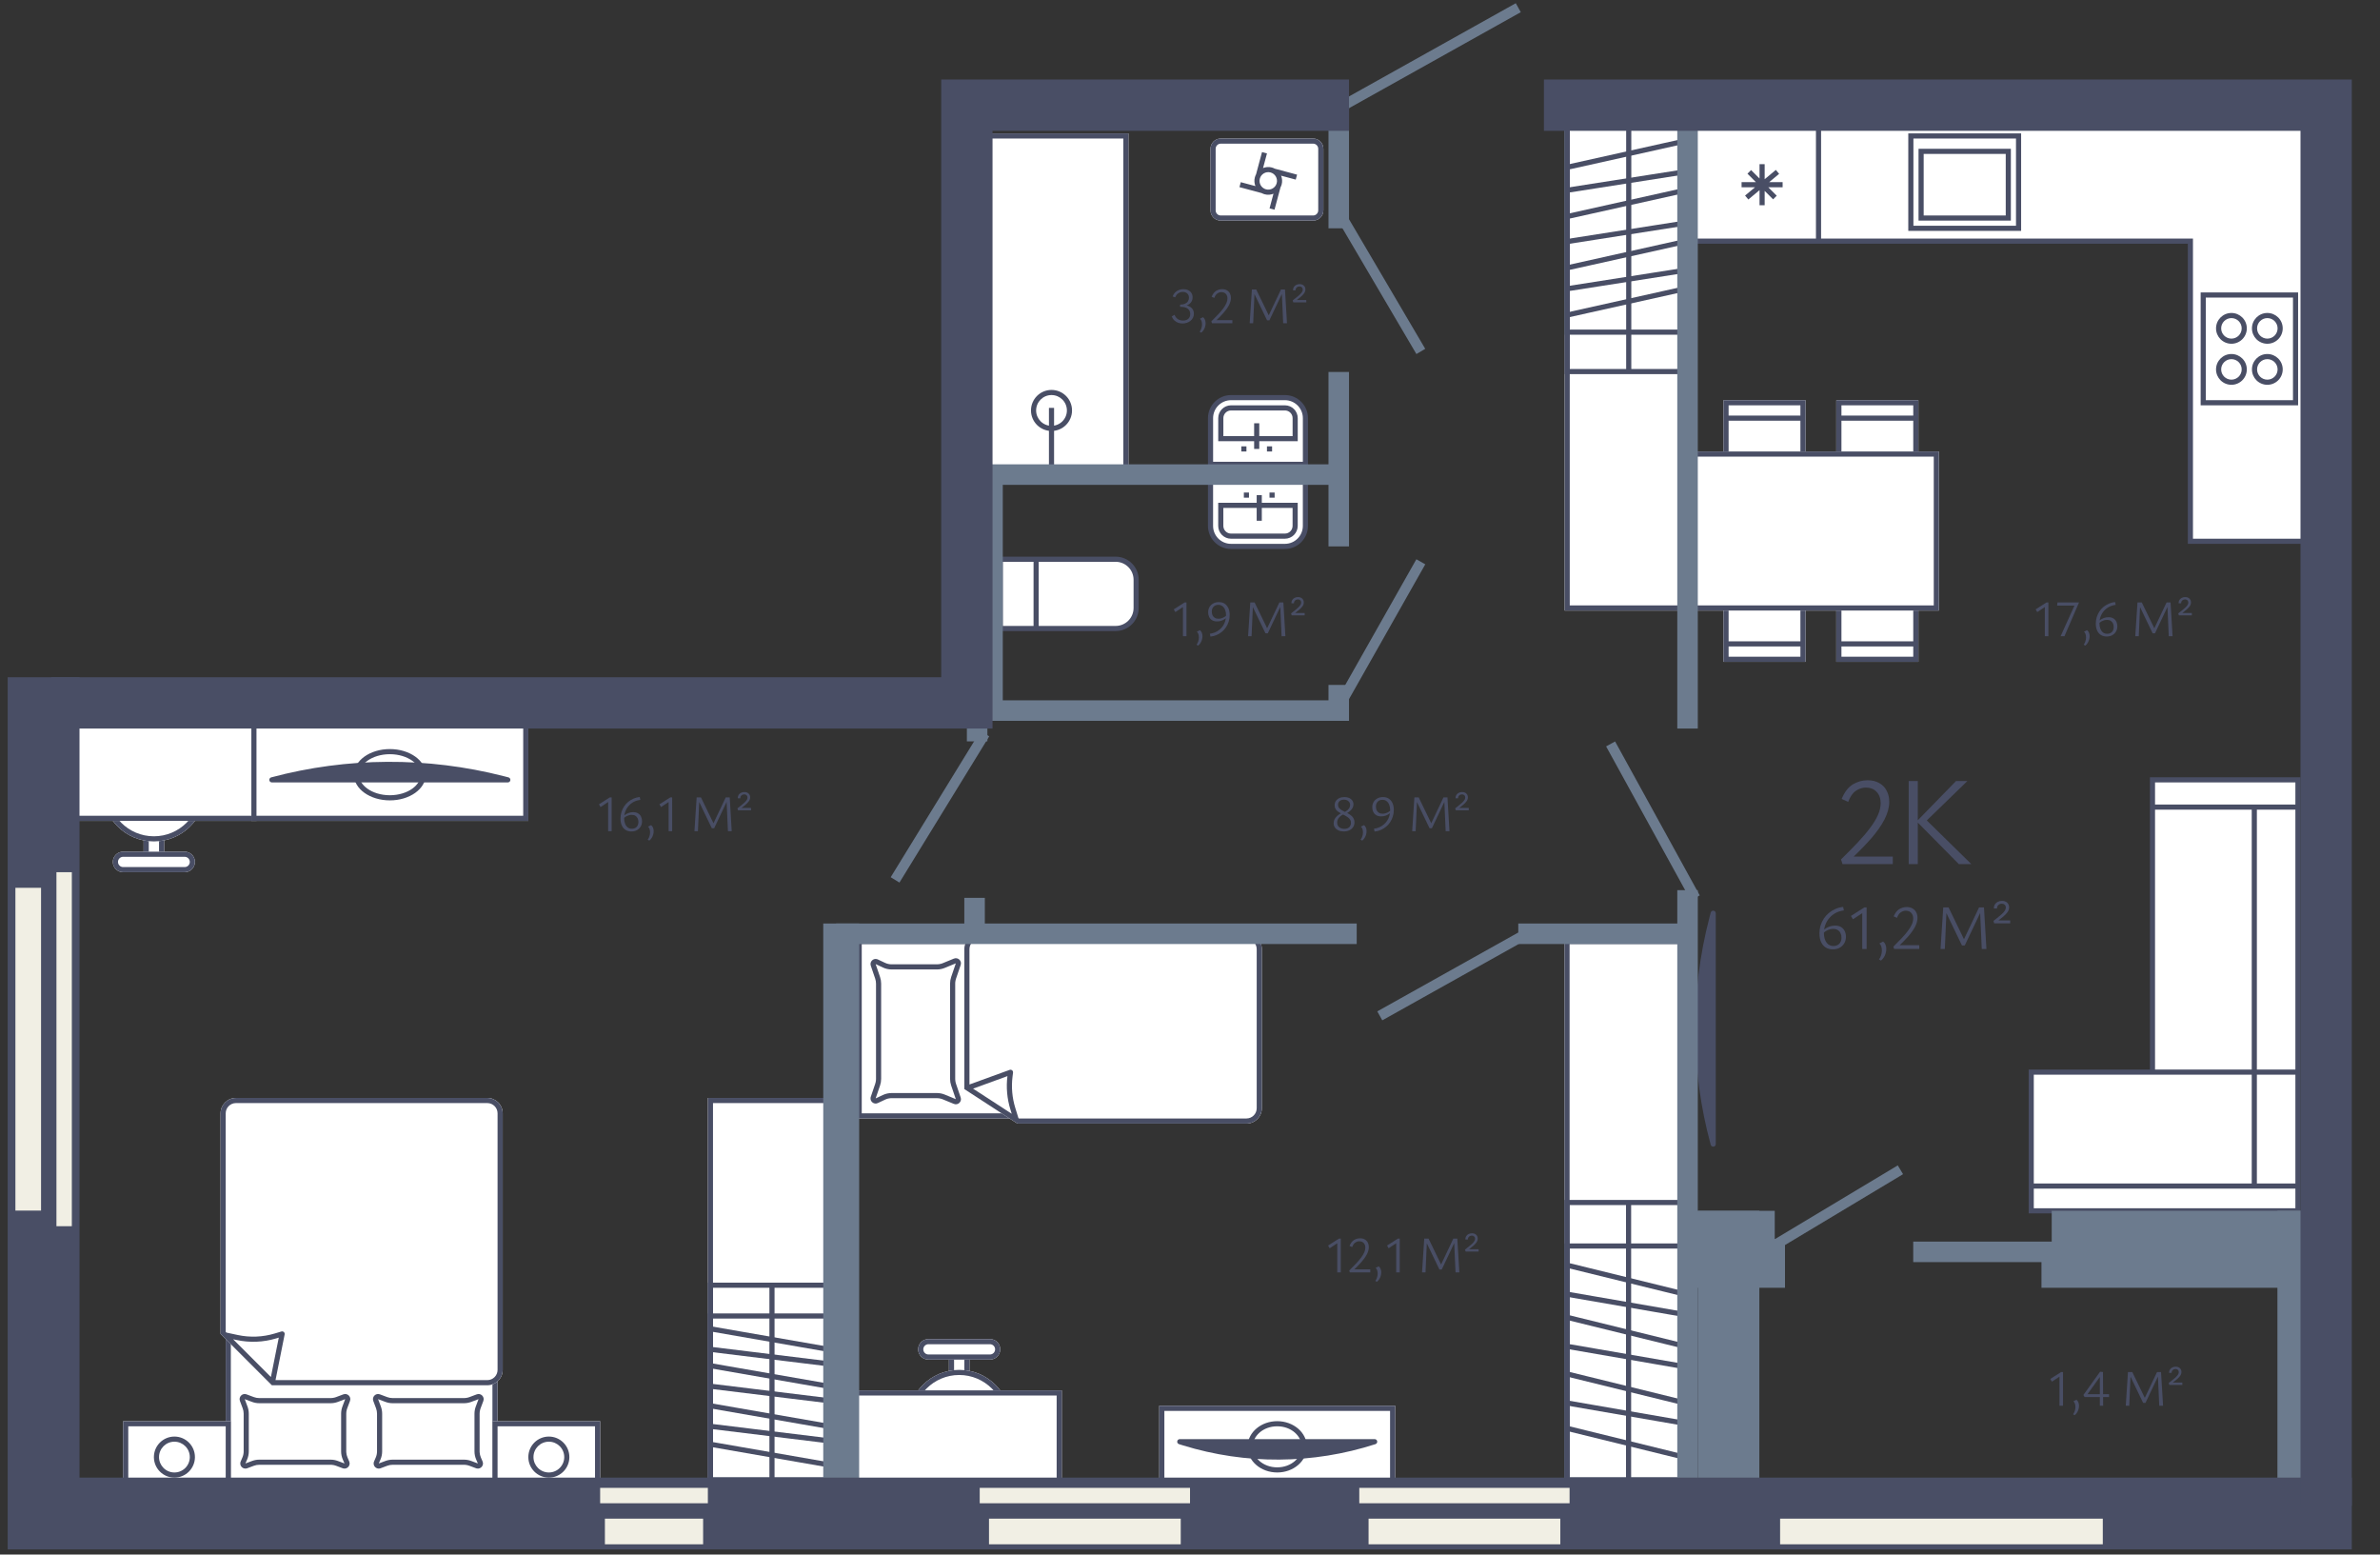 <svg width="464" height="303" viewBox="0 0 464 303" fill="none" xmlns="http://www.w3.org/2000/svg">
<rect x="0" y="0" width="464" height="303" fill="#333333" stroke="none"/>
<g id="1_2_1">
<g id="furniture">
<g id="wardrobe">
<path id="Rectangle 79" d="M329.004 183L305.004 183L305.004 289L329.004 289L329.004 183Z" fill="white"/>
<path id="Rectangle 79 (Stroke)" d="M305.004 183L305.004 289L329.004 289L329.004 183L305.004 183ZM328.004 288L306.004 288L306.004 184L328.004 184L328.004 288Z" fill="#494E65"/>
<path id="Rectangle 80 (Stroke)" d="M305.004 233.881L305.004 289.001L329.004 289.001L329.004 233.881L305.004 233.881ZM317.004 288.001L306.004 288.001L306.004 234.881L317.004 234.881L317.004 288.001ZM328.004 288.001L318.004 288.001L318.004 234.881L328.004 234.881L328.004 288.001Z" fill="#494E65"/>
<path id="Rectangle 81 (Stroke)" d="M305.004 242.359L305.004 288.999L329.004 288.999L329.004 242.359L305.004 242.359ZM328.004 287.999L306.004 287.999L306.004 243.359L328.004 243.359L328.004 287.999Z" fill="#494E65"/>
<path id="Vector 18 (Stroke)" d="M305.387 278.884L328.387 284.537L328.625 283.566L305.625 277.913L305.387 278.884ZM305.421 273.944L328.421 277.921L328.591 276.936L305.591 272.959L305.421 273.944ZM305.387 268.284L328.387 273.938L328.625 272.967L305.625 267.313L305.387 268.284ZM305.421 262.901L328.421 266.878L328.591 265.893L305.591 261.916L305.421 262.901ZM305.387 257.241L328.387 262.895L328.625 261.924L305.625 256.271L305.387 257.241ZM305.421 252.745L328.421 256.721L328.591 255.735L305.591 251.759L305.421 252.745ZM305.387 247.084L328.387 252.737L328.625 251.767L305.625 246.113L305.387 247.084Z" fill="#494E65"/>
</g>
<g id="wardrobe_2">
<path id="Rectangle 79_2" d="M162.004 214L138.004 214L138.004 289L162.004 289L162.004 214Z" fill="white"/>
<path id="Rectangle 79 (Stroke)_2" d="M138.004 214L138.004 289L162.004 289L162.004 214L138.004 214ZM161.004 288L139.004 288L139.004 215L161.004 215L161.004 288Z" fill="#494E65"/>
<path id="Rectangle 80 (Stroke)_2" d="M138.004 250L138.004 289L162.004 289L162.004 250L138.004 250ZM150.004 288L139.004 288L139.004 251L150.004 251L150.004 288ZM161.004 288L151.004 288L151.004 251L161.004 251L161.004 288Z" fill="#494E65"/>
<path id="Rectangle 81 (Stroke)_2" d="M138.004 256L138.004 289L162.004 289L162.004 256L138.004 256ZM161.004 288L139.004 288L139.004 257L161.004 257L161.004 288Z" fill="#494E65"/>
<path id="Vector 18 (Stroke)_2" d="M138.418 281.992L161.418 285.992L161.59 285.008L138.59 281.008L138.418 281.992ZM138.443 278.496L161.443 281.31L161.564 280.317L138.564 277.504L138.443 278.496ZM138.418 274.492L161.418 278.492L161.59 277.508L138.59 273.508L138.418 274.492ZM138.443 270.683L161.443 273.496L161.564 272.504L138.564 269.69L138.443 270.683ZM138.418 266.68L161.418 270.68L161.59 269.694L138.59 265.694L138.418 266.68ZM138.443 263.496L161.443 266.31L161.564 265.317L138.564 262.504L138.443 263.496ZM138.418 259.492L161.418 263.492L161.59 262.508L138.59 258.508L138.418 259.492Z" fill="#494E65"/>
</g>
<g id="table">
<path id="Rectangle 93" d="M358.004 78H374.004V81.5V94H358.004V81.5V78Z" fill="white"/>
<path id="Rectangle 93 (Stroke)" d="M374.004 78V94H358.004V78H374.004ZM359.004 93H373.004V82H359.004V93ZM359.004 81H373.004V79H359.004V81Z" fill="#494E65"/>
<path id="Rectangle 99" d="M352.004 129L336.004 129L336.004 125.5L336.004 113L352.004 113L352.004 125.5L352.004 129Z" fill="white"/>
<path id="Rectangle 99 (Stroke)" d="M336.004 129L336.004 113L352.004 113L352.004 129L336.004 129ZM351.004 114L337.004 114L337.004 125L351.004 125L351.004 114ZM351.004 126L337.004 126L337.004 128L351.004 128L351.004 126Z" fill="#494E65"/>
<path id="Rectangle 98" d="M336.004 78H352.004V81.5V94H336.004V81.5V78Z" fill="white"/>
<path id="Rectangle 98 (Stroke)" d="M352.004 78V94H336.004V78H352.004ZM337.004 93H351.004V82H337.004V93ZM337.004 81H351.004V79H337.004V81Z" fill="#494E65"/>
<path id="Rectangle 100" d="M374.004 129L358.004 129L358.004 125.5L358.004 113L374.004 113L374.004 125.5L374.004 129Z" fill="white"/>
<path id="Rectangle 100 (Stroke)" d="M358.004 129L358.004 113L374.004 113L374.004 129L358.004 129ZM373.004 114L359.004 114L359.004 125L373.004 125L373.004 114ZM373.004 126L359.004 126L359.004 128L373.004 128L373.004 126Z" fill="#494E65"/>
<path id="Rectangle 97" d="M329.004 88H378.004V119H329.004V88Z" fill="white"/>
<path id="Rectangle 97 (Stroke)" d="M378.004 88V119H329.004V88H378.004ZM330.004 118H377.004V89H330.004V118Z" fill="#494E65"/>
</g>
<g id="sofa">
<path d="M396.004 236L448.004 236L448.004 231.172L448.004 208.966L419.64 208.966L396.004 208.966L396.004 231.172L396.004 236Z" fill="white"/>
<path d="M448.004 208.966L419.64 208.966L419.64 157.31L419.64 152L448.004 152L448.004 157.31L448.004 208.966Z" fill="white"/>
</g>
<path id="sofa (Stroke)" d="M448.504 236.5L448.504 151.5L419.141 151.5L419.141 208.466L395.504 208.466L395.504 236.5L448.504 236.5ZM420.141 152.5L447.504 152.5L447.504 156.811L420.141 156.811L420.141 152.5ZM439.995 157.811L447.504 157.811L447.504 208.466L439.995 208.466L439.995 157.811ZM420.141 157.811L438.995 157.811L438.995 208.466L420.141 208.466L420.141 157.811ZM396.504 209.466L438.995 209.466L438.995 230.673L396.504 230.673L396.504 209.466ZM439.995 209.466L447.504 209.466L447.504 230.673L439.995 230.673L439.995 209.466ZM396.504 231.673L447.504 231.673L447.504 235.5L396.504 235.5L396.504 231.673Z" fill="#494E65"/>
<g id="chair-with-table">
<g id="chair">
<path id="Rectangle 104" d="M32.004 168L28.004 168L28.004 160L32.004 160L32.004 168Z" fill="white"/>
<path id="Rectangle 104 (Stroke)" d="M28.004 168L28.004 160L32.004 160L32.004 168L28.004 168ZM31.004 161L29.004 161L29.004 167L31.004 167L31.004 161Z" fill="#494E65"/>
<path id="Rectangle 102" d="M40.004 154C40.004 159.523 35.527 164 30.004 164V164C24.481 164 20.004 159.523 20.004 154V154C20.004 148.477 24.481 144 30.004 144V144C35.527 144 40.004 148.477 40.004 154V154Z" fill="white"/>
<path id="Rectangle 102 (Stroke)" d="M21.004 154C21.004 158.971 25.033 163 30.004 163C34.974 163 39.004 158.971 39.004 154C39.004 149.029 34.974 145 30.004 145L30.004 144C35.527 144 40.004 148.477 40.004 154C40.004 159.523 35.527 164 30.004 164C24.481 164 20.004 159.523 20.004 154C20.004 148.477 24.481 144 30.004 144L30.004 145C25.033 145 21.004 149.029 21.004 154Z" fill="#494E65"/>
<path id="Rectangle 103" d="M38.004 168C38.004 169.105 37.108 170 36.004 170L24.004 170C22.899 170 22.004 169.105 22.004 168V168C22.004 166.895 22.899 166 24.004 166L36.004 166C37.108 166 38.004 166.895 38.004 168V168Z" fill="white"/>
<path id="Rectangle 103 (Stroke)" d="M24.004 167L24.004 166L36.004 166L36.004 167L24.004 167ZM23.004 168C23.004 168.552 23.452 169 24.004 169L36.004 169C36.556 169 37.004 168.552 37.004 168C37.004 167.448 36.556 167 36.004 167L36.004 166C37.108 166 38.004 166.895 38.004 168C38.004 169.105 37.108 170 36.004 170L24.004 170C22.899 170 22.004 169.105 22.004 168C22.004 166.895 22.899 166 24.004 166L24.004 167C23.452 167 23.004 167.448 23.004 168Z" fill="#494E65"/>
</g>
<path id="Rectangle 101" d="M50.004 160L13.004 160L13.004 140L50.004 140L50.004 160Z" fill="white"/>
<path id="Rectangle 101 (Stroke)" d="M13.004 160L13.004 140L50.004 140L50.004 160L13.004 160ZM49.004 141L14.004 141L14.004 159L49.004 159L49.004 141Z" fill="#494E65"/>
</g>
<g id="chair-with-table_2">
<g id="chair_2">
<path id="Rectangle 104_2" d="M185.004 263H189.004V271H185.004V263Z" fill="white"/>
<path id="Rectangle 104 (Stroke)_2" d="M189.004 263V271H185.004V263H189.004ZM186.004 270H188.004V264H186.004V270Z" fill="#494E65"/>
<path id="Rectangle 102_2" d="M177.004 277C177.004 271.477 181.481 267 187.004 267V267C192.527 267 197.004 271.477 197.004 277V277C197.004 282.523 192.527 287 187.004 287V287C181.481 287 177.004 282.523 177.004 277V277Z" fill="white"/>
<path id="Rectangle 102 (Stroke)_2" d="M196.004 277C196.004 272.029 191.974 268 187.004 268C182.033 268 178.004 272.029 178.004 277C178.004 281.971 182.033 286 187.004 286V287C181.481 287 177.004 282.523 177.004 277C177.004 271.477 181.481 267 187.004 267C192.527 267 197.004 271.477 197.004 277C197.004 282.523 192.527 287 187.004 287V286C191.974 286 196.004 281.971 196.004 277Z" fill="#494E65"/>
<path id="Rectangle 103_2" d="M179.004 263C179.004 261.895 179.899 261 181.004 261H193.004C194.108 261 195.004 261.895 195.004 263V263C195.004 264.105 194.108 265 193.004 265H181.004C179.899 265 179.004 264.105 179.004 263V263Z" fill="white"/>
<path id="Rectangle 103 (Stroke)_2" d="M193.004 264V265H181.004V264H193.004ZM194.004 263C194.004 262.448 193.556 262 193.004 262H181.004C180.452 262 180.004 262.448 180.004 263C180.004 263.552 180.452 264 181.004 264V265C179.899 265 179.004 264.105 179.004 263C179.004 261.895 179.899 261 181.004 261H193.004C194.108 261 195.004 261.895 195.004 263C195.004 264.105 194.108 265 193.004 265V264C193.556 264 194.004 263.552 194.004 263Z" fill="#494E65"/>
</g>
<path id="Rectangle 101_2" d="M165.004 271H207.004V291H165.004V271Z" fill="white"/>
<path id="Rectangle 101 (Stroke)_2" d="M207.004 271V291H165.004V271H207.004ZM166.004 290H206.004V272H166.004V290Z" fill="#494E65"/>
</g>
<g id="TV">
<path id="Rectangle 105" d="M49.004 140H103.004V160H49.004V140Z" fill="white"/>
<path id="Rectangle 105 (Stroke)" d="M103.004 140V160H49.004V140H103.004ZM50.004 159H102.004V141H50.004V159Z" fill="#494E65"/>
<path id="Ellipse 7" d="M83.004 151C83.004 153.761 79.87 156 76.004 156C72.138 156 69.004 153.761 69.004 151C69.004 148.239 72.138 146 76.004 146C79.87 146 83.004 148.239 83.004 151Z" fill="white"/>
<path id="Ellipse 7 (Stroke)" d="M82.004 151C82.004 150.026 81.453 149.05 80.372 148.278C79.293 147.508 77.752 147 76.004 147C74.255 147 72.714 147.508 71.636 148.278C70.555 149.05 70.004 150.026 70.004 151C70.004 151.974 70.555 152.95 71.636 153.722C72.714 154.492 74.255 155 76.004 155V156C72.138 156 69.004 153.761 69.004 151C69.004 148.239 72.138 146 76.004 146C79.87 146 83.004 148.239 83.004 151C83.004 153.761 79.87 156 76.004 156V155C77.752 155 79.293 154.492 80.372 153.722C81.453 152.95 82.004 151.974 82.004 151Z" fill="#494E65"/>
<path id="Vector 24" d="M99.004 151.999L98.066 151.76V151.76C91.299 150.032 92.019 151.999 99.004 151.999V151.999Z" fill="white"/>
<path id="Vector 24 (Stroke)" d="M52.875 151.518C67.711 147.561 83.314 147.479 98.191 151.277L99.128 151.517C99.372 151.579 99.532 151.813 99.5 152.063C99.469 152.313 99.256 152.501 99.004 152.501H53.004C52.753 152.501 52.541 152.314 52.508 152.065C52.476 151.817 52.633 151.582 52.875 151.518Z" fill="#494E65"/>
</g>
<g id="TV_2">
<path id="Rectangle 105_2" d="M272.004 290L226.004 290L226.004 274L272.004 274L272.004 290Z" fill="white"/>
<path id="Rectangle 105 (Stroke)_2" d="M226.004 290L226.004 274L272.004 274L272.004 290L226.004 290ZM271.004 275L227.004 275L227.004 289L271.004 289L271.004 275Z" fill="#494E65"/>
<g id="Group 75">
<path id="Ellipse 7_2" d="M243.22 282C243.22 279.239 245.809 277 249.003 277C252.196 277 254.785 279.239 254.785 282C254.785 284.761 252.196 287 249.003 287C245.809 287 243.22 284.761 243.22 282Z" fill="white"/>
<path id="Ellipse 7 (Stroke)_2" d="M244.22 282C244.22 284.078 246.22 286 249.003 286C251.786 286 253.785 284.077 253.785 282C253.785 279.923 251.786 278 249.003 278L249.003 277C252.196 277 254.785 279.239 254.785 282C254.785 284.761 252.196 287 249.003 287C245.809 287 243.22 284.761 243.22 282L243.228 281.743C243.382 279.101 245.909 277 249.003 277L249.003 278C246.22 278 244.22 279.922 244.22 282Z" fill="#494E65"/>
<path id="Vector 24_2" d="M230.004 281.001L230.757 281.234V281.234C237.242 283.238 236.792 281.001 230.004 281.001V281.001Z" fill="white"/>
<path id="Vector 24 (Stroke)_2" d="M268.157 281.476C255.963 285.413 242.851 285.495 230.608 281.712L229.856 281.478C229.62 281.405 229.473 281.171 229.51 280.927C229.547 280.682 229.756 280.501 230.004 280.501L268.004 280.501C268.25 280.501 268.46 280.68 268.498 280.924C268.536 281.167 268.391 281.401 268.157 281.476Z" fill="#494E65"/>
</g>
</g>
<path id="TV_3" d="M334.003 178L333.764 178.915V178.915C332.005 185.653 334.003 184.964 334.003 178V178Z" fill="white"/>
<path id="TV (Stroke)" d="M333.52 223.132C329.566 208.626 329.483 193.337 333.28 178.788L333.519 177.874C333.583 177.631 333.817 177.472 334.066 177.504C334.316 177.536 334.503 177.749 334.503 178L334.503 223C334.503 223.251 334.317 223.462 334.069 223.496C333.821 223.529 333.586 223.374 333.52 223.132Z" fill="#494E65"/>
<g id="bed_group">
<g id="bed">
<path id="Rectangle 106" d="M44.004 215H97.004V291H44.004V215Z" fill="white"/>
<path id="Rectangle 106 (Stroke)" d="M97.004 215V291H44.004V215H97.004ZM45.004 290H96.004V216H45.004V290Z" fill="#494E65"/>
<path id="pillow" d="M46.777 273.06C46.475 272.257 47.26 271.472 48.064 271.773L49.495 272.309C49.832 272.436 50.189 272.5 50.548 272.5H64.46C64.82 272.5 65.177 272.436 65.514 272.309L66.944 271.773C67.748 271.471 68.533 272.257 68.232 273.06L67.695 274.491C67.569 274.828 67.504 275.185 67.504 275.544V282.885C67.504 283.291 67.587 283.693 67.747 284.067L68.082 284.848C68.429 285.657 67.636 286.487 66.811 286.178L65.514 285.691C65.177 285.565 64.82 285.5 64.46 285.5H50.548C50.189 285.5 49.832 285.565 49.495 285.691L48.197 286.178C47.373 286.487 46.58 285.657 46.927 284.848L47.262 284.066C47.422 283.693 47.504 283.291 47.504 282.885V275.544C47.504 275.185 47.44 274.828 47.313 274.491L46.777 273.06Z" fill="white"/>
<path id="pillow (Stroke)" d="M66.504 282.885V275.544C66.504 275.065 66.591 274.589 66.759 274.14L67.295 272.709L65.865 273.246C65.416 273.414 64.94 273.5 64.46 273.5H50.548C50.069 273.5 49.593 273.414 49.144 273.246L47.713 272.709L48.249 274.14C48.418 274.589 48.504 275.065 48.504 275.544V282.884C48.504 283.426 48.394 283.962 48.181 284.46L47.846 285.242L49.144 284.755C49.593 284.587 50.069 284.5 50.548 284.5V285.5C50.188 285.5 49.831 285.565 49.495 285.692L48.197 286.178L48.043 286.223C47.329 286.373 46.692 285.706 46.874 284.999L46.927 284.848L47.262 284.067C47.422 283.693 47.504 283.29 47.504 282.884V275.544C47.504 275.185 47.439 274.827 47.313 274.491L46.777 273.06C46.476 272.256 47.26 271.472 48.064 271.773L49.495 272.309C49.831 272.435 50.188 272.5 50.548 272.5H64.46C64.73 272.5 64.998 272.464 65.257 272.393L65.514 272.309L66.945 271.773C67.748 271.472 68.533 272.256 68.232 273.06L67.696 274.491L67.612 274.747C67.54 275.007 67.504 275.275 67.504 275.544V282.885L67.508 283.037C67.526 283.391 67.606 283.74 67.746 284.067L68.081 284.848C68.406 285.607 67.73 286.384 66.965 286.223L66.812 286.178L65.514 285.692C65.261 285.597 64.997 285.536 64.729 285.512L64.46 285.5V284.5C64.94 284.5 65.416 284.587 65.865 284.755L67.162 285.242L66.828 284.46C66.614 283.963 66.504 283.427 66.504 282.885ZM64.46 284.5V285.5H50.548V284.5H64.46Z" fill="#494E65"/>
<path id="pillow_2" d="M72.777 273.06C72.475 272.257 73.26 271.472 74.064 271.773L75.495 272.309C75.832 272.436 76.189 272.5 76.548 272.5H90.46C90.82 272.5 91.177 272.436 91.514 272.309L92.944 271.773C93.748 271.471 94.533 272.257 94.232 273.06L93.695 274.491C93.569 274.828 93.504 275.185 93.504 275.544V282.885C93.504 283.291 93.587 283.693 93.747 284.067L94.082 284.848C94.429 285.657 93.636 286.487 92.811 286.178L91.514 285.691C91.177 285.565 90.82 285.5 90.46 285.5H76.548C76.189 285.5 75.832 285.565 75.495 285.691L74.197 286.178C73.373 286.487 72.58 285.657 72.927 284.848L73.262 284.066C73.422 283.693 73.504 283.291 73.504 282.885V275.544C73.504 275.185 73.44 274.828 73.313 274.491L72.777 273.06Z" fill="white"/>
<path id="pillow (Stroke)_2" d="M92.504 282.885V275.544C92.504 275.065 92.591 274.589 92.759 274.14L93.295 272.709L91.865 273.246C91.416 273.414 90.94 273.5 90.46 273.5H76.548C76.069 273.5 75.593 273.414 75.144 273.246L73.713 272.709L74.249 274.14C74.418 274.589 74.504 275.065 74.504 275.544V282.884C74.504 283.426 74.394 283.962 74.181 284.46L73.846 285.242L75.144 284.755C75.593 284.587 76.069 284.5 76.548 284.5V285.5C76.189 285.5 75.831 285.565 75.495 285.692L74.197 286.178L74.043 286.223C73.329 286.373 72.692 285.706 72.874 284.999L72.927 284.848L73.262 284.067C73.422 283.693 73.504 283.29 73.504 282.884V275.544C73.504 275.185 73.439 274.827 73.313 274.491L72.777 273.06C72.476 272.256 73.26 271.472 74.064 271.773L75.495 272.309C75.831 272.435 76.189 272.5 76.548 272.5H90.46C90.73 272.5 90.998 272.464 91.257 272.393L91.514 272.309L92.945 271.773C93.748 271.472 94.533 272.256 94.232 273.06L93.696 274.491L93.612 274.747C93.54 275.007 93.504 275.275 93.504 275.544V282.885L93.508 283.037C93.526 283.391 93.606 283.74 93.746 284.067L94.081 284.848C94.406 285.607 93.73 286.384 92.965 286.223L92.812 286.178L91.514 285.692C91.261 285.597 90.997 285.536 90.729 285.512L90.46 285.5V284.5C90.94 284.5 91.416 284.587 91.865 284.755L93.162 285.242L92.828 284.46C92.614 283.963 92.504 283.427 92.504 282.885ZM90.46 284.5V285.5H76.548V284.5H90.46Z" fill="#494E65"/>
<path id="Rectangle 109" d="M43.004 217C43.004 215.343 44.347 214 46.004 214H95.004C96.661 214 98.004 215.343 98.004 217V267C98.004 268.657 96.661 270 95.004 270H53.004L43.004 260V217Z" fill="white"/>
<path id="Rectangle 109 (Stroke)" d="M97.004 267V217C97.004 215.895 96.109 215 95.004 215H46.004C44.899 215 44.004 215.895 44.004 217V259.586L44.152 259.734L46.344 260.204C48.731 260.716 51.21 260.617 53.549 259.915L54.86 259.521C55.029 259.471 55.211 259.512 55.341 259.63C55.471 259.748 55.528 259.926 55.494 260.098L53.714 269H95.004V270H53.004L43.004 260V217C43.004 215.343 44.347 214 46.004 214H95.004L95.158 214.004C96.743 214.084 98.004 215.395 98.004 217V267C98.004 268.605 96.743 269.916 95.158 269.996L95.004 270V269C96.109 269 97.004 268.105 97.004 267ZM53.836 260.872C51.336 261.622 48.686 261.729 46.134 261.182L45.454 261.036L52.815 268.396L54.351 260.717L53.836 260.872Z" fill="#494E65"/>
</g>
<g id="bedside">
<path id="Rectangle 110" d="M24.004 277H45.004V291H24.004V277Z" fill="white"/>
<path id="Rectangle 110 (Stroke)" d="M45.004 277V291H24.004V277H45.004ZM25.004 290H44.004V278H25.004V290Z" fill="#494E65"/>
<path id="Ellipse 8" d="M38.004 284C38.004 286.209 36.213 288 34.004 288C31.795 288 30.004 286.209 30.004 284C30.004 281.791 31.795 280 34.004 280C36.213 280 38.004 281.791 38.004 284Z" fill="white"/>
<path id="Ellipse 8 (Stroke)" d="M37.004 284C37.004 282.343 35.661 281 34.004 281C32.347 281 31.004 282.343 31.004 284C31.004 285.657 32.347 287 34.004 287V288C31.795 288 30.004 286.209 30.004 284C30.004 281.791 31.795 280 34.004 280C36.213 280 38.004 281.791 38.004 284C38.004 286.209 36.213 288 34.004 288V287C35.661 287 37.004 285.657 37.004 284Z" fill="#494E65"/>
</g>
<g id="bedside_2">
<path id="Rectangle 110_2" d="M117.004 277H96.004V291H117.004V277Z" fill="white"/>
<path id="Rectangle 110 (Stroke)_2" d="M96.004 277V291H117.004V277H96.004ZM116.004 290H97.004V278H116.004V290Z" fill="#494E65"/>
<path id="Ellipse 8_2" d="M103.004 284C103.004 286.209 104.795 288 107.004 288C109.213 288 111.004 286.209 111.004 284C111.004 281.791 109.213 280 107.004 280C104.795 280 103.004 281.791 103.004 284Z" fill="white"/>
<path id="Ellipse 8 (Stroke)_2" d="M104.004 284C104.004 282.343 105.347 281 107.004 281C108.661 281 110.004 282.343 110.004 284C110.004 285.657 108.661 287 107.004 287V288C109.213 288 111.004 286.209 111.004 284C111.004 281.791 109.213 280 107.004 280C104.795 280 103.004 281.791 103.004 284C103.004 286.209 104.795 288 107.004 288V287C105.347 287 104.004 285.657 104.004 284Z" fill="#494E65"/>
</g>
</g>
<g id="bed_small">
<path id="Rectangle 111" d="M167.004 183H244.004V218H167.004V183Z" fill="white"/>
<path id="Rectangle 111 (Stroke)" d="M244.004 183V218H167.004V183H244.004ZM168.004 217H243.004V184H168.004V217Z" fill="#494E65"/>
<path id="pillow_3" d="M185.965 186.84C186.759 186.512 187.57 187.274 187.292 188.087L186.384 190.745C186.278 191.057 186.224 191.385 186.224 191.715L186.224 210.284C186.224 210.613 186.278 210.941 186.384 211.253L187.292 213.911C187.57 214.725 186.76 215.486 185.965 215.159L183.804 214.269C183.441 214.119 183.053 214.043 182.661 214.043L173.832 214.043C173.39 214.043 172.953 214.14 172.554 214.328L171.139 214.994C170.34 215.37 169.482 214.602 169.767 213.766L170.625 211.253C170.732 210.941 170.786 210.613 170.786 210.284L170.786 191.715C170.786 191.385 170.732 191.057 170.625 190.745L169.767 188.232C169.482 187.396 170.34 186.628 171.139 187.004L172.554 187.67C172.954 187.858 173.39 187.956 173.832 187.956L182.661 187.956C183.053 187.956 183.442 187.879 183.804 187.73L185.965 186.84Z" fill="white"/>
<path id="pillow (Stroke)_3" d="M173.832 213.045L182.661 213.045C183.184 213.045 183.701 213.146 184.185 213.345L186.346 214.236L185.438 211.578C185.296 211.162 185.224 210.725 185.224 210.285L185.224 191.716C185.224 191.277 185.296 190.84 185.438 190.424L186.346 187.765L184.185 188.656C183.701 188.855 183.184 188.957 182.661 188.957L173.832 188.957C173.243 188.957 172.661 188.827 172.128 188.576L170.714 187.91L171.571 190.424C171.713 190.84 171.786 191.277 171.786 191.716L170.786 191.716C170.786 191.387 170.732 191.059 170.625 190.747L169.768 188.233C169.5 187.45 170.238 186.726 170.989 186.948L171.14 187.006L172.555 187.672C172.954 187.86 173.39 187.957 173.832 187.957L182.661 187.957C182.955 187.957 183.247 187.914 183.527 187.83L183.804 187.731L185.965 186.841C186.76 186.514 187.57 187.275 187.292 188.089L186.385 190.747C186.305 190.981 186.254 191.224 186.233 191.469L186.224 191.716L186.224 210.285C186.224 210.532 186.254 210.779 186.314 211.018L186.385 211.255L187.292 213.913C187.57 214.726 186.76 215.488 185.965 215.161L183.804 214.27L183.527 214.172C183.247 214.087 182.955 214.045 182.661 214.045L173.832 214.045L173.666 214.049C173.281 214.07 172.903 214.165 172.554 214.33L171.14 214.996C170.391 215.348 169.589 214.695 169.727 213.924L169.768 213.768L170.625 211.255C170.705 211.021 170.756 210.778 170.776 210.532L170.786 210.285L171.786 210.285C171.786 210.725 171.713 211.162 171.571 211.578L170.714 214.091L172.128 213.425C172.661 213.175 173.243 213.045 173.832 213.045ZM171.786 210.285L170.786 210.285L170.786 191.716L171.786 191.716L171.786 210.285Z" fill="#494E65"/>
<path id="Rectangle 110_3" d="M243.004 219C244.661 219 246.004 217.657 246.004 216L246.004 185C246.004 183.343 244.661 182 243.004 182L191.004 182C189.347 182 188.004 183.343 188.004 185L188.004 212.273L198.361 219L243.004 219Z" fill="white"/>
<path id="Rectangle 110 (Stroke)_3" d="M191.004 183L243.004 183C244.108 183 245.004 183.895 245.004 185L245.004 216C245.004 217.105 244.108 218 243.004 218L198.657 218L198.555 217.934L197.937 215.94C197.329 213.973 197.146 211.898 197.401 209.854L197.5 209.063C197.522 208.89 197.452 208.718 197.315 208.609C197.179 208.501 196.997 208.471 196.833 208.53L189.004 211.377L189.004 185L188.004 185L188.004 212.272L198.361 219L243.004 219C244.609 219 245.92 217.739 246 216.154L246.004 216L246.004 185C246.004 183.343 244.661 182 243.004 182L191.004 182C189.347 182 188.004 183.343 188.004 185L189.004 185C189.004 183.895 189.899 183 191.004 183ZM189.706 212.187L196.407 209.749C196.138 211.928 196.333 214.139 196.982 216.236L197.245 217.083L189.706 212.187Z" fill="#494E65"/>
</g>
</g>
<g id="basic_furniture">
<g id="bath_stuff">
<g id="toilet">
<path id="toilet_2" d="M221.5 113L221.5 118.5C221.5 120.709 219.709 122.5 217.5 122.5L202 122.5L195 122.5L195 109L202 109L217.5 109C219.709 109 221.5 110.791 221.5 113Z" fill="white"/>
<path id="toilet (Stroke)" d="M194.5 123L194.5 108.5L217.5 108.5C219.985 108.5 222 110.515 222 113L222 118.5C222 120.985 219.985 123 217.5 123L194.5 123ZM201.5 109.5L195.5 109.5L195.5 122L201.5 122L201.5 109.5ZM221 113C221 111.067 219.433 109.5 217.5 109.5L202.5 109.5L202.5 122L217.5 122C219.433 122 221 120.433 221 118.5L221 113Z" fill="#494E65"/>
</g>
<g id="sink">
<path id="Vector 13" d="M236 102.5L236 93.5L254.5 93.5L254.5 102.5C254.5 104.709 252.709 106.5 250.5 106.5L240 106.5C237.791 106.5 236 104.709 236 102.5Z" fill="white"/>
<path id="Vector 13 (Stroke)" d="M236.5 102.5C236.5 104.433 238.067 106 240 106L250.5 106C252.433 106 254 104.433 254 102.5L254 94L236.5 94L236.5 102.5ZM235.5 93L255 93L255 102.5C255 104.985 252.985 107 250.5 107L240 107C237.515 107 235.5 104.985 235.5 102.5L235.5 93Z" fill="#494E65"/>
<path id="Vector 14" d="M252.5 102.5L252.5 98.5L238 98.5L238 102.5C238 103.605 238.895 104.5 240 104.5L250.5 104.5C251.605 104.5 252.5 103.605 252.5 102.5Z" fill="white"/>
<path id="Vector 14 (Stroke)" d="M238.5 102.5C238.5 103.328 239.172 104 240 104L250.5 104C251.328 104 252 103.328 252 102.5L252 99L238.5 99L238.5 102.5ZM237.5 98L253 98L253 102.5C253 103.881 251.881 105 250.5 105L240 105C238.619 105 237.5 103.881 237.5 102.5L237.5 98Z" fill="#494E65"/>
<path id="Vector 15 (Stroke)" d="M247.5 97L247.5 96L248.5 96L248.5 97L247.5 97ZM242.5 97L242.5 96L243.5 96L243.5 97L242.5 97ZM245 101.5L245 96.5L246 96.5L246 101.5L245 101.5Z" fill="#494E65"/>
</g>
<g id="sink_2">
<path id="Vector 13_2" d="M254.504 81.5L254.504 90.5L236.004 90.5L236.004 81.5C236.004 79.291 237.795 77.5 240.004 77.5L250.504 77.5C252.713 77.5 254.504 79.291 254.504 81.5Z" fill="white"/>
<path id="Vector 13 (Stroke)_2" d="M254.004 81.5C254.004 79.567 252.437 78 250.504 78L240.004 78C238.071 78 236.504 79.567 236.504 81.5L236.504 90L254.004 90L254.004 81.5ZM255.004 91L235.504 91L235.504 81.5C235.504 79.015 237.519 77 240.004 77L250.504 77C252.989 77 255.004 79.015 255.004 81.5L255.004 91Z" fill="#494E65"/>
<path id="Vector 14_2" d="M238.004 81.5L238.004 85.5L252.504 85.5L252.504 81.5C252.504 80.395 251.608 79.5 250.504 79.5L240.004 79.5C238.899 79.5 238.004 80.395 238.004 81.5Z" fill="white"/>
<path id="Vector 14 (Stroke)_2" d="M252.004 81.5C252.004 80.672 251.332 80 250.504 80L240.004 80C239.175 80 238.504 80.672 238.504 81.5L238.504 85L252.004 85L252.004 81.5ZM253.004 86L237.504 86L237.504 81.5C237.504 80.119 238.623 79 240.004 79L250.504 79C251.885 79 253.004 80.119 253.004 81.5L253.004 86Z" fill="#494E65"/>
<path id="Vector 15 (Stroke)_2" d="M243.004 87L243.004 88L242.004 88L242.004 87L243.004 87ZM248.004 87L248.004 88L247.004 88L247.004 87L248.004 87ZM245.504 82.5L245.504 87.5L244.504 87.5L244.504 82.5L245.504 82.5Z" fill="#494E65"/>
</g>
<g id="bath">
<rect width="30" height="66" transform="translate(220 92) rotate(-180)" fill="white"/>
<path id="Ellipse 1" d="M201 80C201 77.791 202.791 76 205 76C207.209 76 209 77.791 209 80C209 82.209 207.209 84 205 84C202.791 84 201 82.209 201 80Z" fill="white"/>
<path id="Ellipse 1 (Stroke)" d="M202 80C202 81.657 203.343 83 205 83C206.657 83 208 81.657 208 80C208 78.343 206.657 77 205 77L205 76C207.209 76 209 77.791 209 80C209 82.209 207.209 84 205 84C202.791 84 201 82.209 201 80C201 77.791 202.791 76 205 76L205 77C203.343 77 202 78.343 202 80Z" fill="#494E65"/>
<path id="Rectangle 75 (Stroke)" d="M190 92L190 26L220 26L220 92L190 92ZM219 27L191 27L191 91L204.5 91L204.5 79.5L205.5 79.5L205.5 91L219 91L219 27Z" fill="#494E65"/>
</g>
<g id="washing">
<path id="Rectangle 112" d="M236 29C236 27.895 236.895 27 238 27H256C257.105 27 258 27.895 258 29V41C258 42.105 257.105 43 256 43H238C236.895 43 236 42.105 236 41V29Z" fill="white"/>
<path id="Rectangle 112 (Stroke)" d="M256 42V43H238V42H256ZM257 41V29C257 28.448 256.552 28 256 28H238C237.448 28 237 28.448 237 29V41C237 41.552 237.448 42 238 42V43L237.796 42.989C236.787 42.887 236 42.036 236 41V29C236 27.895 236.895 27 238 27H256C257.105 27 258 27.895 258 29V41C258 42.036 257.213 42.887 256.204 42.989L256 43V42C256.552 42 257 41.552 257 41Z" fill="#494E65"/>
<path id="Ellipse 9 (Stroke)" d="M248.903 35.698C248.66 36.607 247.726 37.146 246.817 36.903C245.909 36.659 245.369 35.725 245.613 34.817C245.856 33.908 246.79 33.369 247.699 33.612C248.607 33.856 249.146 34.79 248.903 35.698ZM244.647 34.558C244.488 35.149 244.541 35.747 244.755 36.273L241.901 35.508L241.642 36.474L245.978 37.636C246.158 37.733 246.352 37.813 246.558 37.868C247.15 38.027 247.747 37.973 248.274 37.759L247.509 40.614L248.475 40.873L249.637 36.536C249.734 36.356 249.814 36.163 249.869 35.957C250.027 35.365 249.974 34.768 249.759 34.241L252.615 35.006L252.874 34.041L248.537 32.879C248.357 32.782 248.164 32.702 247.958 32.646C247.366 32.488 246.769 32.541 246.242 32.755L247.007 29.901L246.041 29.642L244.879 33.977C244.782 34.158 244.702 34.351 244.647 34.558Z" fill="#494E65"/>
</g>
</g>
<g id="kitchen">
<path id="Vector 16" d="M427.035 47L427.035 105.5L451.035 105.5L451.035 20.5L354.535 20.5L328.535 20.5L328.535 47L330.035 47L354.535 47L427.035 47Z" fill="white"/>
<path id="Vector 16 (Stroke)" d="M451.535 106L451.535 20L328.035 20L328.035 47.5L426.535 47.5L426.535 106L451.535 106ZM427.535 46.5L355.035 46.5L355.035 21L450.535 21L450.535 105L427.535 105L427.535 46.5ZM329.035 21L354.035 21L354.035 46.5L329.035 46.5L329.035 21Z" fill="#494E65"/>
<path id="Vector 17 (Stroke)" d="M344.035 40L344.035 37.207L345.682 38.853L346.389 38.147L344.742 36.5L347.535 36.5L347.535 35.5L344.916 35.5L346.855 33.884L346.215 33.116L344.035 34.933L344.035 32L343.035 32L343.035 34.793L341.389 33.147L340.682 33.853L342.328 35.5L339.535 35.5L339.535 36.5L342.154 36.5L340.215 38.116L340.855 38.884L343.035 37.067L343.035 40L344.035 40Z" fill="#494E65"/>
<g id="Group 72">
<path id="Rectangle 77 (Stroke)" d="M394.035 26L372.035 26L372.035 45L394.035 45L394.035 26ZM373.035 44L373.035 27L393.035 27L393.035 44L373.035 44Z" fill="#494E65"/>
<path id="Rectangle 78 (Stroke)" d="M392.035 29L374.035 29L374.035 43L392.035 43L392.035 29ZM375.035 42L375.035 30L391.035 30L391.035 42L375.035 42Z" fill="#494E65"/>
</g>
<g id="Group 71">
<path id="Rectangle 76 (Stroke)" d="M429.035 79L448.035 79L448.035 57L429.035 57L429.035 79ZM447.035 58L447.035 78L430.035 78L430.035 58L447.035 58Z" fill="#494E65"/>
<path id="Ellipse 2 (Stroke)" d="M435.035 66C433.931 66 433.035 65.105 433.035 64C433.035 62.895 433.931 62 435.035 62C436.14 62 437.035 62.895 437.035 64L438.035 64C438.035 62.343 436.692 61 435.035 61C433.378 61 432.035 62.343 432.035 64C432.035 65.657 433.378 67 435.035 67C436.692 67 438.035 65.657 438.035 64L437.035 64C437.035 65.105 436.14 66 435.035 66Z" fill="#494E65"/>
<path id="Ellipse 3 (Stroke)" d="M442.035 74C440.931 74 440.035 73.105 440.035 72C440.035 70.895 440.931 70 442.035 70C443.14 70 444.035 70.895 444.035 72L445.035 72C445.035 70.343 443.692 69 442.035 69C440.378 69 439.035 70.343 439.035 72C439.035 73.657 440.378 75 442.035 75C443.692 75 445.035 73.657 445.035 72L444.035 72C444.035 73.105 443.14 74 442.035 74Z" fill="#494E65"/>
<path id="Ellipse 5 (Stroke)" d="M442.035 66C440.931 66 440.035 65.105 440.035 64C440.035 62.895 440.931 62 442.035 62C443.14 62 444.035 62.895 444.035 64L445.035 64C445.035 62.343 443.692 61 442.035 61C440.378 61 439.035 62.343 439.035 64C439.035 65.657 440.378 67 442.035 67C443.692 67 445.035 65.657 445.035 64L444.035 64C444.035 65.105 443.14 66 442.035 66Z" fill="#494E65"/>
<path id="Ellipse 4 (Stroke)" d="M435.035 74C433.931 74 433.035 73.105 433.035 72C433.035 70.895 433.931 70 435.035 70C436.14 70 437.035 70.895 437.035 72L438.035 72C438.035 70.343 436.692 69 435.035 69C433.378 69 432.035 70.343 432.035 72C432.035 73.657 433.378 75 435.035 75C436.692 75 438.035 73.657 438.035 72L437.035 72C437.035 73.105 436.14 74 435.035 74Z" fill="#494E65"/>
</g>
</g>
<g id="wardrobe_3">
<path id="Rectangle 79_3" d="M329.035 119L305.035 119L305.035 23L329.035 23L329.035 119Z" fill="white"/>
<path id="Rectangle 79 (Stroke)_3" d="M305.035 119L305.035 23L329.035 23L329.035 119L305.035 119ZM328.035 24L306.035 24L306.035 118L328.035 118L328.035 24Z" fill="#494E65"/>
<path id="Rectangle 80 (Stroke)_3" d="M305.035 72.92L305.035 23L329.035 23L329.035 72.92L305.035 72.92ZM317.035 24L306.035 24L306.035 71.92L317.035 71.92L317.035 24ZM328.035 24L318.035 24L318.035 71.92L328.035 71.92L328.035 24Z" fill="#494E65"/>
<path id="Rectangle 81 (Stroke)_3" d="M305.035 65.24L305.035 23L329.035 23L329.035 65.24L305.035 65.24ZM328.035 24L306.035 24L306.035 64.24L328.035 64.24L328.035 24Z" fill="#494E65"/>
<path id="Vector 18 (Stroke)_3" d="M305.428 32.112L328.428 26.992L328.645 27.969L305.645 33.089L305.428 32.112ZM305.459 36.586L328.459 32.985L328.613 33.974L305.613 37.574L305.459 36.586ZM305.428 41.712L328.428 36.593L328.645 37.568L305.645 42.688L305.428 41.712ZM305.459 46.588L328.459 42.986L328.613 43.975L305.613 47.575L305.459 46.588ZM305.428 51.714L328.428 46.594L328.645 47.569L305.645 52.69L305.428 51.714ZM305.459 55.786L328.459 52.185L328.613 53.173L305.613 56.774L305.459 55.786ZM305.428 60.912L328.428 55.792L328.645 56.769L305.645 61.889L305.428 60.912Z" fill="#494E65"/>
</g>
</g>
<g id="info">
<g id="2&#208;&#154;">
<path id="Vector" d="M381.889 168.423L373.668 160.103L381.348 152.227L383.563 152.227L375.12 160.423L375.268 159.537L384.326 168.423L381.889 168.423ZM372.117 168.423L372.117 152.227L373.889 152.227L373.889 168.423L372.117 168.423Z" fill="#494E65"/>
<path id="Vector_2" d="M358.922 167.514C360.103 166.349 361.17 165.266 362.122 164.265C363.09 163.247 363.902 162.295 364.559 161.409C365.232 160.523 365.749 159.678 366.11 158.874C366.471 158.07 366.651 157.299 366.651 156.56C366.651 155.641 366.389 154.903 365.863 154.345C365.355 153.787 364.649 153.508 363.746 153.508C363.074 153.508 362.425 153.721 361.802 154.148C361.195 154.558 360.702 155.272 360.325 156.289L359.045 155.723C359.603 154.378 360.325 153.434 361.211 152.892C362.114 152.351 363.074 152.08 364.091 152.08C365.01 152.08 365.781 152.269 366.405 152.646C367.045 153.007 367.521 153.508 367.833 154.148C368.161 154.771 368.325 155.477 368.325 156.265C368.325 157.364 368.013 158.521 367.39 159.735C366.766 160.933 365.88 162.189 364.731 163.502C363.582 164.798 362.229 166.176 360.67 167.637L360.866 166.948L369.014 166.948L369.014 168.425L359.217 168.425L358.922 167.514Z" fill="#494E65"/>
</g>
<g id="61,2 &#208;&#156;2">
<path id="Vector_3" d="M388.641 179.498C389.084 179.137 389.486 178.813 389.847 178.526C390.216 178.238 390.507 177.959 390.721 177.689C390.942 177.418 391.053 177.147 391.053 176.876C391.053 176.647 390.975 176.466 390.819 176.335C390.671 176.203 390.491 176.138 390.278 176.138C390.015 176.138 389.789 176.224 389.601 176.396C389.42 176.569 389.33 176.794 389.33 177.073L388.714 177.073C388.714 176.761 388.784 176.495 388.924 176.273C389.063 176.052 389.252 175.883 389.49 175.769C389.736 175.646 390.007 175.584 390.302 175.584C390.729 175.584 391.065 175.703 391.311 175.941C391.566 176.179 391.693 176.482 391.693 176.852C391.693 177.188 391.586 177.504 391.373 177.799C391.16 178.087 390.868 178.386 390.499 178.698C390.13 179.001 389.699 179.342 389.207 179.719L389.428 179.399L391.902 179.399L391.902 179.966L388.788 179.966L388.641 179.498Z" fill="#494E65"/>
<path id="Vector_4" d="M386.361 184.964L386.017 177.284L386.435 177.136L383.05 184.274L382.497 184.274L379.235 177.493L379.247 176.865L379.887 176.865L383.038 183.364L382.755 183.364L385.832 176.865L386.792 176.865L387.272 184.964L386.361 184.964ZM378.324 184.964L378.853 176.865L379.518 176.865L379.161 184.964L378.324 184.964Z" fill="#494E65"/>
<path id="Vector_5" d="M369.129 184.508C369.72 183.925 370.253 183.384 370.729 182.883C371.213 182.375 371.619 181.899 371.947 181.456C372.284 181.013 372.542 180.59 372.723 180.188C372.903 179.786 372.994 179.4 372.994 179.031C372.994 178.572 372.862 178.202 372.6 177.923C372.345 177.644 371.992 177.505 371.541 177.505C371.205 177.505 370.881 177.612 370.569 177.825C370.265 178.03 370.019 178.387 369.83 178.896L369.19 178.613C369.469 177.94 369.83 177.468 370.274 177.197C370.725 176.926 371.205 176.791 371.714 176.791C372.173 176.791 372.559 176.885 372.87 177.074C373.19 177.255 373.428 177.505 373.584 177.825C373.748 178.137 373.83 178.489 373.83 178.883C373.83 179.433 373.675 180.012 373.363 180.619C373.051 181.218 372.608 181.845 372.034 182.502C371.459 183.15 370.782 183.839 370.003 184.569L370.101 184.225L374.175 184.225L374.175 184.963L369.277 184.963L369.129 184.508Z" fill="#494E65"/>
<path id="Vector_6" d="M366.702 187.227L366.32 187.005C366.509 186.759 366.649 186.484 366.739 186.181C366.837 185.877 366.886 185.573 366.886 185.27C366.886 184.958 366.845 184.683 366.763 184.445C366.681 184.207 366.558 184.023 366.394 183.891L367.133 183.51C367.354 183.69 367.51 183.904 367.6 184.15C367.699 184.396 367.748 184.663 367.748 184.95C367.748 185.245 367.707 185.532 367.625 185.811C367.543 186.098 367.424 186.361 367.268 186.599C367.112 186.845 366.923 187.054 366.702 187.227Z" fill="#494E65"/>
<path id="Vector_7" d="M363.062 184.964L363.062 177.579L363.702 177.554L361.241 179.179L360.859 178.527L363.469 176.865L363.912 176.865L363.912 184.964L363.062 184.964Z" fill="#494E65"/>
<path id="Vector_8" d="M357.755 180.409C358.239 180.409 358.637 180.507 358.949 180.704C359.26 180.901 359.494 181.164 359.65 181.492C359.806 181.82 359.884 182.185 359.884 182.587C359.884 183.063 359.773 183.486 359.552 183.855C359.338 184.224 359.039 184.515 358.653 184.729C358.276 184.934 357.833 185.036 357.324 185.036C356.774 185.036 356.303 184.909 355.909 184.655C355.523 184.4 355.228 184.044 355.023 183.584C354.817 183.116 354.715 182.575 354.715 181.959C354.715 181.41 354.789 180.889 354.936 180.396C355.092 179.904 355.306 179.449 355.576 179.03C355.855 178.612 356.184 178.247 356.561 177.935C356.947 177.615 357.373 177.356 357.841 177.159C358.309 176.954 358.805 176.823 359.33 176.766L359.478 177.455C358.928 177.52 358.415 177.672 357.939 177.91C357.472 178.148 357.062 178.464 356.709 178.858C356.356 179.244 356.081 179.691 355.884 180.199C355.687 180.708 355.589 181.262 355.589 181.861C355.589 182.353 355.663 182.792 355.81 183.178C355.958 183.555 356.167 183.851 356.438 184.064C356.717 184.277 357.053 184.384 357.447 184.384C357.915 184.384 358.292 184.24 358.579 183.953C358.867 183.658 359.01 183.256 359.01 182.747C359.01 182.419 358.949 182.132 358.826 181.886C358.711 181.631 358.534 181.43 358.296 181.283C358.058 181.127 357.759 181.049 357.398 181.049C357.02 181.049 356.635 181.143 356.241 181.332C355.847 181.52 355.527 181.787 355.281 182.132L355.084 181.738C355.281 181.484 355.511 181.258 355.773 181.061C356.044 180.864 356.344 180.708 356.672 180.593C357.008 180.47 357.369 180.409 357.755 180.409Z" fill="#494E65"/>
</g>
</g>
<path id="doors (Stroke)" d="M261.513 19.627L295.513 0.627L296.489 2.373L262.489 21.373L261.513 19.627ZM261.139 43.507L262.863 42.493L277.863 67.993L276.139 69.007L261.139 43.507ZM261.131 135.508L276.131 109.008L277.871 109.992L262.871 136.492L261.131 135.508ZM173.648 170.977L191.148 142.477L192.854 143.523L175.354 172.023L173.648 170.977ZM313.125 145.481L314.877 144.519L331.377 174.519L329.625 175.481L313.125 145.481ZM268.513 197.127L298.013 180.627L298.989 182.373L269.489 198.873L268.513 197.127ZM344.986 242.143L369.986 227.143L371.016 228.857L346.016 243.857L344.986 242.143Z" fill="#6C7B8E"/>
<g id="walls">
<path id="Vector 3 (Stroke)" d="M160.5 293.5L160.5 180L167.5 180L167.5 293.5L160.5 293.5Z" fill="#6C7B8E"/>
<path id="Vector 4" fill-rule="evenodd" clip-rule="evenodd" d="M193.5 138.5L190.5 138.5L187.5 138.5L187.5 92.5L193.5 92.5L193.5 138.5Z" fill="#6C7B8E"/>
<path id="Vector 4 (Stroke)" d="M327 142L327 20.5L331 20.5L331 142L327 142ZM259 44.5L259 20.5L263 20.5L263 44.5L259 44.5ZM188.5 144.5L188.5 140.5L185.5 140.5L185.5 90.5L259 90.5L259 72.5L263 72.5L263 106.5L259 106.5L259 94.5L195.5 94.5L195.5 136.5L259 136.5L259 133.5L263 133.5L263 140.5L192.5 140.5L192.5 144.5L188.5 144.5ZM191.5 94.5L189.5 94.5L189.5 136.5L191.5 136.5L191.5 94.5ZM327 295L327 184L296 184L296 180L327 180L327 173.5L331 173.5L331 295L327 295ZM163 184L163 180L188 180L188 175L192 175L192 180L264.5 180L264.5 184L163 184ZM373 246L373 242L403 242L403 246L373 246Z" fill="#6C7B8E"/>
<path id="Rectangle 14" d="M343 295L331 295L331 236L343 236L343 295Z" fill="#6C7B8E"/>
<path id="Rectangle 15" d="M456 295L444 295L444 236L456 236L456 295Z" fill="#6C7B8E"/>
<path id="Rectangle 16" d="M449 251L398 251L398 245L400 245L400 236L449 236L449 251Z" fill="#6C7B8E"/>
<path id="Rectangle 17" d="M348 251L328 251L328 236L346 236L346 241.5L348 241.5L348 251Z" fill="#6C7B8E"/>
<path id="Vector 1 (Stroke)" d="M1.5 302L1.5 132L15.5 132L15.5 288L458.5 288L458.5 302L1.5 302Z" fill="#494E65"/>
<path id="Vector 2 (Stroke)" d="M448.5 293.5L448.5 25.5L301 25.5L301 15.5L458.5 15.5L458.5 293.5L448.5 293.5ZM10 142L10 132L183.5 132L183.5 15.5L263 15.5L263 25.5L193.5 25.5L193.5 142L10 142Z" fill="#494E65"/>
</g>
<g id="windows">
<g id="Group 60">
<path id="Rectangle 53" d="M306.004 293L265.004 293L265.004 290L306.004 290L306.004 293Z" fill="#F1EFE4"/>
<path id="Rectangle 53_2" d="M304.195 301L266.813 301L266.813 296L304.195 296L304.195 301Z" fill="#F1EFE4"/>
</g>
<g id="Group 61">
<path id="Rectangle 53_3" d="M232.004 293L191.004 293L191.004 290L232.004 290L232.004 293Z" fill="#F1EFE4"/>
<path id="Rectangle 53_4" d="M230.195 301L192.813 301L192.813 296L230.195 296L230.195 301Z" fill="#F1EFE4"/>
</g>
<g id="Group 62">
<path id="Rectangle 53_5" d="M138.004 293L117.004 293L117.004 290L138.004 290L138.004 293Z" fill="#F1EFE4"/>
<path id="Rectangle 53_6" d="M137.078 301L117.931 301L117.931 296L137.078 296L137.078 301Z" fill="#F1EFE4"/>
</g>
<g id="Group 63">
<path id="Rectangle 53_7" d="M409.957 301L347.045 301L347.045 296L409.957 296L409.957 301Z" fill="#F1EFE4"/>
</g>
<g id="Group 8">
<path id="Rectangle 53_8" d="M11.004 239L11.004 170L14.004 170L14.004 239L11.004 239Z" fill="#F1EFE4"/>
<path id="Rectangle 53_9" d="M3.004 235.955L3.004 173.043L8.004 173.043L8.004 235.955L3.004 235.955Z" fill="#F1EFE4"/>
</g>
</g>
<g id="info+">
<g id="3,2 &#208;&#156;2">
<path id="Vector_9" d="M252.02 58.559C252.38 58.266 252.706 58.002 253 57.769C253.3 57.536 253.536 57.309 253.71 57.089C253.89 56.869 253.98 56.649 253.98 56.429C253.98 56.242 253.916 56.096 253.79 55.989C253.67 55.882 253.523 55.829 253.35 55.829C253.136 55.829 252.953 55.899 252.8 56.039C252.653 56.179 252.58 56.362 252.58 56.589L252.08 56.589C252.08 56.336 252.136 56.119 252.25 55.939C252.363 55.759 252.516 55.622 252.71 55.529C252.91 55.429 253.13 55.379 253.37 55.379C253.716 55.379 253.99 55.476 254.19 55.669C254.396 55.862 254.5 56.109 254.5 56.409C254.5 56.682 254.413 56.939 254.24 57.179C254.066 57.412 253.83 57.656 253.53 57.909C253.23 58.156 252.88 58.432 252.48 58.739L252.66 58.479L254.67 58.479L254.67 58.939L252.14 58.939L252.02 58.559Z" fill="#494E65"/>
<path id="Vector_10" d="M250.167 63L249.887 56.76L250.227 56.64L247.477 62.44L247.027 62.44L244.377 56.93L244.387 56.42L244.907 56.42L247.467 61.7L247.237 61.7L249.737 56.42L250.517 56.42L250.907 63L250.167 63ZM243.637 63L244.067 56.42L244.607 56.42L244.317 63L243.637 63Z" fill="#494E65"/>
<path id="Vector_11" d="M236.164 62.629C236.644 62.156 237.077 61.716 237.464 61.309C237.857 60.896 238.187 60.509 238.454 60.149C238.727 59.789 238.937 59.446 239.084 59.119C239.231 58.793 239.304 58.479 239.304 58.179C239.304 57.806 239.197 57.506 238.984 57.279C238.777 57.053 238.491 56.939 238.124 56.939C237.851 56.939 237.587 57.026 237.334 57.199C237.087 57.366 236.887 57.656 236.734 58.069L236.214 57.839C236.441 57.293 236.734 56.909 237.094 56.689C237.461 56.469 237.851 56.359 238.264 56.359C238.637 56.359 238.951 56.436 239.204 56.589C239.464 56.736 239.657 56.939 239.784 57.199C239.917 57.453 239.984 57.739 239.984 58.059C239.984 58.506 239.857 58.976 239.604 59.469C239.351 59.956 238.991 60.466 238.524 60.999C238.057 61.526 237.507 62.086 236.874 62.679L236.954 62.399L240.264 62.399L240.264 62.999L236.284 62.999L236.164 62.629Z" fill="#494E65"/>
<path id="Vector_12" d="M234.193 64.84L233.883 64.66C234.036 64.46 234.149 64.237 234.223 63.99C234.303 63.744 234.343 63.497 234.343 63.25C234.343 62.997 234.309 62.774 234.243 62.58C234.176 62.387 234.076 62.237 233.943 62.13L234.543 61.82C234.723 61.967 234.849 62.14 234.923 62.34C235.003 62.54 235.043 62.757 235.043 62.99C235.043 63.23 235.009 63.464 234.943 63.69C234.876 63.924 234.779 64.137 234.653 64.33C234.526 64.53 234.373 64.7 234.193 64.84Z" fill="#494E65"/>
<path id="Vector_13" d="M232.047 61.199C232.047 60.773 231.891 60.433 231.577 60.179C231.264 59.926 230.761 59.799 230.067 59.799L230.067 59.369C230.467 59.369 230.794 59.309 231.047 59.189C231.301 59.069 231.487 58.909 231.607 58.709C231.734 58.503 231.797 58.276 231.797 58.029C231.798 57.683 231.688 57.409 231.468 57.209C231.254 57.003 230.961 56.899 230.587 56.899C230.281 56.899 229.994 56.986 229.727 57.159C229.461 57.326 229.257 57.589 229.117 57.949L228.617 57.779C228.744 57.453 228.911 57.186 229.117 56.979C229.331 56.773 229.571 56.619 229.838 56.519C230.111 56.413 230.397 56.359 230.697 56.359C231.058 56.359 231.371 56.426 231.638 56.559C231.911 56.686 232.124 56.869 232.278 57.109C232.431 57.343 232.508 57.626 232.508 57.959C232.508 58.286 232.424 58.579 232.257 58.839C232.091 59.099 231.837 59.306 231.497 59.459C231.164 59.606 230.737 59.679 230.217 59.679L230.217 59.389C230.784 59.389 231.254 59.463 231.628 59.609C232.007 59.756 232.291 59.959 232.477 60.219C232.664 60.479 232.757 60.789 232.757 61.149C232.757 61.443 232.697 61.706 232.577 61.939C232.457 62.173 232.291 62.373 232.077 62.539C231.871 62.706 231.634 62.833 231.367 62.919C231.107 63.006 230.834 63.049 230.547 63.049C230.267 63.049 229.991 63.006 229.717 62.919C229.451 62.826 229.204 62.679 228.977 62.479C228.751 62.279 228.571 62.013 228.437 61.679L228.987 61.359C229.141 61.753 229.364 62.039 229.657 62.219C229.957 62.393 230.287 62.479 230.647 62.479C231.081 62.479 231.421 62.366 231.667 62.139C231.921 61.906 232.047 61.593 232.047 61.199Z" fill="#494E65"/>
</g>
<g id="1,9 &#208;&#156;2">
<path id="Vector_14" d="M251.707 119.559C252.067 119.266 252.394 119.002 252.687 118.769C252.987 118.536 253.224 118.309 253.397 118.089C253.577 117.869 253.667 117.649 253.667 117.429C253.667 117.242 253.604 117.096 253.477 116.989C253.357 116.882 253.21 116.829 253.037 116.829C252.824 116.829 252.64 116.899 252.487 117.039C252.34 117.179 252.267 117.362 252.267 117.589L251.767 117.589C251.767 117.336 251.824 117.119 251.937 116.939C252.05 116.759 252.204 116.622 252.397 116.529C252.597 116.429 252.817 116.379 253.057 116.379C253.404 116.379 253.677 116.476 253.877 116.669C254.084 116.862 254.187 117.109 254.187 117.409C254.187 117.682 254.1 117.939 253.927 118.179C253.754 118.412 253.517 118.656 253.217 118.909C252.917 119.156 252.567 119.432 252.167 119.739L252.347 119.479L254.357 119.479L254.357 119.939L251.827 119.939L251.707 119.559Z" fill="#494E65"/>
<path id="Vector_15" d="M249.854 124L249.574 117.76L249.914 117.64L247.164 123.44L246.714 123.44L244.064 117.93L244.074 117.42L244.594 117.42L247.154 122.7L246.924 122.7L249.424 117.42L250.204 117.42L250.594 124L249.854 124ZM243.324 124L243.754 117.42L244.294 117.42L244.004 124L243.324 124Z" fill="#494E65"/>
<path id="Vector_16" d="M237.269 121.119C236.882 121.119 236.559 121.039 236.299 120.879C236.046 120.719 235.856 120.506 235.729 120.239C235.602 119.973 235.539 119.676 235.539 119.349C235.539 118.956 235.626 118.613 235.799 118.319C235.972 118.019 236.216 117.786 236.529 117.619C236.842 117.446 237.206 117.359 237.619 117.359C238.072 117.359 238.456 117.463 238.769 117.669C239.082 117.876 239.322 118.169 239.489 118.549C239.656 118.923 239.739 119.359 239.739 119.859C239.739 120.306 239.676 120.729 239.549 121.129C239.429 121.529 239.256 121.899 239.029 122.239C238.809 122.579 238.542 122.879 238.229 123.139C237.922 123.393 237.579 123.603 237.199 123.769C236.826 123.929 236.422 124.033 235.989 124.079L235.869 123.519C236.222 123.479 236.556 123.393 236.869 123.259C237.189 123.126 237.479 122.953 237.739 122.739C238.006 122.519 238.236 122.269 238.429 121.989C238.622 121.703 238.769 121.386 238.869 121.039C238.976 120.693 239.029 120.326 239.029 119.939C239.029 119.533 238.969 119.176 238.849 118.869C238.729 118.563 238.556 118.323 238.329 118.149C238.109 117.976 237.839 117.889 237.519 117.889C237.139 117.889 236.832 118.009 236.599 118.249C236.366 118.483 236.249 118.806 236.249 119.219C236.249 119.479 236.296 119.713 236.389 119.919C236.489 120.126 236.636 120.293 236.829 120.419C237.022 120.539 237.266 120.599 237.559 120.599C237.872 120.599 238.186 120.523 238.499 120.369C238.819 120.216 239.079 119.999 239.279 119.719L239.439 120.039C239.279 120.239 239.089 120.423 238.869 120.589C238.656 120.749 238.416 120.879 238.149 120.979C237.882 121.073 237.589 121.119 237.269 121.119Z" fill="#494E65"/>
<path id="Vector_17" d="M233.58 125.84L233.27 125.66C233.423 125.46 233.536 125.237 233.61 124.99C233.69 124.744 233.73 124.497 233.73 124.25C233.73 123.997 233.696 123.774 233.63 123.58C233.563 123.387 233.463 123.237 233.33 123.13L233.93 122.82C234.11 122.967 234.236 123.14 234.31 123.34C234.39 123.54 234.43 123.757 234.43 123.99C234.43 124.23 234.396 124.464 234.33 124.69C234.263 124.924 234.166 125.137 234.04 125.33C233.913 125.53 233.76 125.7 233.58 125.84Z" fill="#494E65"/>
<path id="Vector_18" d="M230.622 124L230.622 118L231.142 117.98L229.142 119.3L228.832 118.77L230.952 117.42L231.312 117.42L231.312 124L230.622 124Z" fill="#494E65"/>
</g>
<g id="17,6 &#208;&#156;2">
<path id="Vector_19" d="M424.668 119.559C425.028 119.266 425.355 119.002 425.648 118.769C425.948 118.536 426.185 118.309 426.358 118.089C426.538 117.869 426.628 117.649 426.628 117.429C426.628 117.242 426.565 117.096 426.438 116.989C426.318 116.882 426.171 116.829 425.998 116.829C425.785 116.829 425.601 116.899 425.448 117.039C425.301 117.179 425.228 117.362 425.228 117.589L424.728 117.589C424.728 117.336 424.785 117.119 424.898 116.939C425.011 116.759 425.165 116.622 425.358 116.529C425.558 116.429 425.778 116.379 426.018 116.379C426.365 116.379 426.638 116.476 426.838 116.669C427.045 116.862 427.148 117.109 427.148 117.409C427.148 117.682 427.061 117.939 426.888 118.179C426.715 118.412 426.478 118.656 426.178 118.909C425.878 119.156 425.528 119.432 425.128 119.739L425.308 119.479L427.318 119.479L427.318 119.939L424.788 119.939L424.668 119.559Z" fill="#494E65"/>
<path id="Vector_20" d="M422.819 124L422.539 117.76L422.879 117.64L420.129 123.44L419.679 123.44L417.029 117.93L417.039 117.42L417.559 117.42L420.119 122.7L419.889 122.7L422.389 117.42L423.169 117.42L423.559 124L422.819 124ZM416.289 124L416.719 117.42L417.259 117.42L416.969 124L416.289 124Z" fill="#494E65"/>
<path id="Vector_21" d="M411.064 120.3C411.457 120.3 411.78 120.38 412.034 120.54C412.287 120.7 412.477 120.913 412.604 121.18C412.73 121.447 412.794 121.743 412.794 122.07C412.794 122.457 412.704 122.8 412.524 123.1C412.35 123.4 412.107 123.637 411.794 123.81C411.487 123.977 411.127 124.06 410.714 124.06C410.267 124.06 409.884 123.957 409.564 123.75C409.25 123.543 409.01 123.253 408.844 122.88C408.677 122.5 408.594 122.06 408.594 121.56C408.594 121.113 408.654 120.69 408.774 120.29C408.9 119.89 409.074 119.52 409.294 119.18C409.52 118.84 409.787 118.543 410.094 118.29C410.407 118.03 410.754 117.82 411.134 117.66C411.514 117.493 411.917 117.387 412.344 117.34L412.464 117.9C412.017 117.953 411.6 118.077 411.214 118.27C410.834 118.463 410.5 118.72 410.214 119.04C409.927 119.353 409.704 119.717 409.544 120.13C409.384 120.543 409.304 120.993 409.304 121.48C409.304 121.88 409.364 122.237 409.484 122.55C409.604 122.857 409.774 123.097 409.994 123.27C410.22 123.443 410.494 123.53 410.814 123.53C411.194 123.53 411.5 123.413 411.734 123.18C411.967 122.94 412.084 122.613 412.084 122.2C412.084 121.933 412.034 121.7 411.934 121.5C411.84 121.293 411.697 121.13 411.504 121.01C411.31 120.883 411.067 120.82 410.774 120.82C410.467 120.82 410.154 120.897 409.834 121.05C409.514 121.203 409.254 121.42 409.054 121.7L408.894 121.38C409.054 121.173 409.24 120.99 409.454 120.83C409.674 120.67 409.917 120.543 410.184 120.45C410.457 120.35 410.75 120.3 411.064 120.3Z" fill="#494E65"/>
<path id="Vector_22" d="M406.54 125.84L406.23 125.66C406.384 125.46 406.497 125.237 406.57 124.99C406.65 124.744 406.69 124.497 406.69 124.25C406.69 123.997 406.657 123.774 406.59 123.58C406.524 123.387 406.424 123.237 406.29 123.13L406.89 122.82C407.07 122.967 407.197 123.14 407.27 123.34C407.35 123.54 407.39 123.757 407.39 123.99C407.39 124.23 407.357 124.464 407.29 124.69C407.224 124.924 407.127 125.137 407 125.33C406.874 125.53 406.72 125.7 406.54 125.84Z" fill="#494E65"/>
<path id="Vector_23" d="M402.485 124L401.735 124L404.525 117.83L404.875 118.04L401.055 118.04L401.115 117.42L405.325 117.42L402.485 124Z" fill="#494E65"/>
<path id="Vector_24" d="M398.657 124L398.657 118L399.177 117.98L397.177 119.3L396.867 118.77L398.987 117.42L399.347 117.42L399.347 124L398.657 124Z" fill="#494E65"/>
</g>
<g id="1,4 &#208;&#156;2">
<path id="Vector_25" d="M422.812 269.559C423.172 269.266 423.499 269.002 423.792 268.769C424.092 268.536 424.329 268.309 424.502 268.089C424.682 267.869 424.772 267.649 424.772 267.429C424.772 267.242 424.709 267.096 424.582 266.989C424.462 266.882 424.316 266.829 424.142 266.829C423.929 266.829 423.746 266.899 423.592 267.039C423.446 267.179 423.372 267.362 423.372 267.589L422.872 267.589C422.872 267.336 422.929 267.119 423.042 266.939C423.156 266.759 423.309 266.622 423.502 266.529C423.702 266.429 423.922 266.379 424.162 266.379C424.509 266.379 424.783 266.476 424.983 266.669C425.189 266.862 425.292 267.109 425.292 267.409C425.292 267.682 425.206 267.939 425.032 268.179C424.859 268.412 424.622 268.656 424.322 268.909C424.022 269.156 423.672 269.432 423.272 269.739L423.452 269.479L425.462 269.479L425.462 269.939L422.932 269.939L422.812 269.559Z" fill="#494E65"/>
<path id="Vector_26" d="M420.964 274L420.684 267.76L421.024 267.64L418.274 273.44L417.824 273.44L415.174 267.93L415.184 267.42L415.704 267.42L418.264 272.7L418.034 272.7L420.534 267.42L421.314 267.42L421.704 274L420.964 274ZM414.434 274L414.864 267.42L415.404 267.42L415.114 274L414.434 274Z" fill="#494E65"/>
<path id="Vector_27" d="M409.992 267.419L410.022 273.999L409.382 273.999L409.382 267.909L409.732 267.899L406.752 272.049L406.532 271.739L411.172 271.739L411.172 272.299L406.402 272.299L406.172 271.899L409.422 267.369L409.992 267.419Z" fill="#494E65"/>
<path id="Vector_28" d="M404.47 275.84L404.16 275.66C404.313 275.46 404.427 275.237 404.5 274.99C404.58 274.744 404.62 274.497 404.62 274.25C404.62 273.997 404.587 273.774 404.52 273.58C404.453 273.387 404.353 273.237 404.22 273.13L404.82 272.82C405 272.967 405.127 273.14 405.2 273.34C405.28 273.54 405.32 273.757 405.32 273.99C405.32 274.23 405.287 274.464 405.22 274.69C405.153 274.924 405.057 275.137 404.93 275.33C404.803 275.53 404.65 275.7 404.47 275.84Z" fill="#494E65"/>
<path id="Vector_29" d="M401.513 274L401.513 268L402.033 267.98L400.033 269.3L399.723 268.77L401.843 267.42L402.203 267.42L402.203 274L401.513 274Z" fill="#494E65"/>
</g>
<g id="8,9 &#208;&#156;2">
<path id="Vector_30" d="M283.699 157.559C284.059 157.266 284.386 157.002 284.679 156.769C284.979 156.536 285.216 156.309 285.389 156.089C285.569 155.869 285.659 155.649 285.659 155.429C285.659 155.242 285.596 155.096 285.469 154.989C285.349 154.882 285.203 154.829 285.029 154.829C284.816 154.829 284.633 154.899 284.479 155.039C284.333 155.179 284.259 155.362 284.259 155.589L283.759 155.589C283.759 155.336 283.816 155.119 283.929 154.939C284.043 154.759 284.196 154.622 284.389 154.529C284.589 154.429 284.809 154.379 285.049 154.379C285.396 154.379 285.669 154.476 285.869 154.669C286.076 154.862 286.179 155.109 286.179 155.409C286.179 155.682 286.093 155.939 285.919 156.179C285.746 156.412 285.509 156.656 285.209 156.909C284.909 157.156 284.559 157.432 284.159 157.739L284.339 157.479L286.349 157.479L286.349 157.939L283.819 157.939L283.699 157.559Z" fill="#494E65"/>
<path id="Vector_31" d="M281.846 162L281.566 155.76L281.906 155.64L279.156 161.44L278.706 161.44L276.056 155.93L276.066 155.42L276.586 155.42L279.146 160.7L278.916 160.7L281.416 155.42L282.196 155.42L282.586 162L281.846 162ZM275.316 162L275.746 155.42L276.286 155.42L275.996 162L275.316 162Z" fill="#494E65"/>
<path id="Vector_32" d="M269.265 159.119C268.878 159.119 268.555 159.039 268.295 158.879C268.042 158.719 267.852 158.506 267.725 158.239C267.598 157.973 267.535 157.676 267.535 157.349C267.535 156.956 267.622 156.613 267.795 156.319C267.968 156.019 268.212 155.786 268.525 155.619C268.838 155.446 269.202 155.359 269.615 155.359C270.068 155.359 270.452 155.463 270.765 155.669C271.078 155.876 271.318 156.169 271.485 156.549C271.652 156.923 271.735 157.359 271.735 157.859C271.735 158.306 271.672 158.729 271.545 159.129C271.425 159.529 271.252 159.899 271.025 160.239C270.805 160.579 270.538 160.879 270.225 161.139C269.918 161.393 269.575 161.603 269.195 161.769C268.822 161.929 268.418 162.033 267.985 162.079L267.865 161.519C268.218 161.479 268.552 161.393 268.865 161.259C269.185 161.126 269.475 160.953 269.735 160.739C270.002 160.519 270.232 160.269 270.425 159.989C270.618 159.703 270.765 159.386 270.865 159.039C270.972 158.693 271.025 158.326 271.025 157.939C271.025 157.533 270.965 157.176 270.845 156.869C270.725 156.563 270.552 156.323 270.325 156.149C270.105 155.976 269.835 155.889 269.515 155.889C269.135 155.889 268.828 156.009 268.595 156.249C268.362 156.483 268.245 156.806 268.245 157.219C268.245 157.479 268.292 157.713 268.385 157.919C268.485 158.126 268.632 158.293 268.825 158.419C269.018 158.539 269.262 158.599 269.555 158.599C269.868 158.599 270.182 158.523 270.495 158.369C270.815 158.216 271.075 157.999 271.275 157.719L271.435 158.039C271.275 158.239 271.085 158.423 270.865 158.589C270.652 158.749 270.412 158.879 270.145 158.979C269.878 159.073 269.585 159.119 269.265 159.119Z" fill="#494E65"/>
<path id="Vector_33" d="M265.572 163.84L265.262 163.66C265.415 163.46 265.528 163.237 265.602 162.99C265.682 162.744 265.722 162.497 265.722 162.25C265.722 161.997 265.688 161.774 265.622 161.58C265.555 161.387 265.455 161.237 265.322 161.13L265.922 160.82C266.102 160.967 266.228 161.14 266.302 161.34C266.382 161.54 266.422 161.757 266.422 161.99C266.422 162.23 266.388 162.464 266.322 162.69C266.255 162.924 266.158 163.137 266.032 163.33C265.905 163.53 265.752 163.7 265.572 163.84Z" fill="#494E65"/>
<path id="Vector_34" d="M261.978 162.059C261.604 162.059 261.268 161.993 260.968 161.859C260.668 161.726 260.431 161.539 260.258 161.299C260.091 161.059 260.008 160.779 260.008 160.459C260.008 160.026 260.148 159.643 260.428 159.309C260.714 158.969 261.111 158.676 261.618 158.429L261.928 158.699C261.521 158.906 261.211 159.146 260.998 159.419C260.791 159.686 260.688 159.986 260.688 160.319C260.688 160.706 260.821 161.009 261.088 161.229C261.361 161.443 261.694 161.549 262.088 161.549C262.374 161.549 262.614 161.499 262.808 161.399C263.001 161.293 263.144 161.149 263.238 160.969C263.338 160.789 263.388 160.599 263.388 160.399C263.388 160.146 263.331 159.933 263.218 159.759C263.104 159.579 262.951 159.423 262.758 159.289C262.564 159.149 262.354 159.023 262.128 158.909C261.908 158.796 261.684 158.679 261.458 158.559C261.231 158.439 261.021 158.309 260.828 158.169C260.634 158.023 260.481 157.853 260.368 157.659C260.254 157.459 260.198 157.226 260.198 156.959C260.198 156.646 260.274 156.369 260.428 156.129C260.588 155.889 260.808 155.703 261.088 155.569C261.374 155.429 261.711 155.359 262.098 155.359C262.631 155.359 263.058 155.489 263.378 155.749C263.704 156.003 263.868 156.339 263.868 156.759C263.868 157.146 263.731 157.496 263.458 157.809C263.184 158.116 262.821 158.383 262.368 158.609L262.038 158.339C262.271 158.219 262.474 158.089 262.648 157.949C262.821 157.809 262.958 157.653 263.058 157.479C263.164 157.299 263.218 157.109 263.218 156.909C263.218 156.603 263.108 156.353 262.888 156.159C262.668 155.959 262.374 155.859 262.008 155.859C261.661 155.859 261.381 155.953 261.168 156.139C260.961 156.319 260.858 156.563 260.858 156.869C260.858 157.089 260.914 157.279 261.028 157.439C261.148 157.593 261.301 157.733 261.488 157.859C261.681 157.979 261.891 158.096 262.118 158.209C262.344 158.316 262.571 158.429 262.798 158.549C263.031 158.669 263.241 158.809 263.428 158.969C263.621 159.123 263.774 159.306 263.888 159.519C264.008 159.726 264.068 159.976 264.068 160.269C264.068 160.616 263.981 160.926 263.808 161.199C263.634 161.466 263.391 161.676 263.078 161.829C262.764 161.983 262.398 162.059 261.978 162.059Z" fill="#494E65"/>
</g>
<g id="16,1 &#208;&#156;2">
<path id="Vector_35" d="M143.77 157.559C144.13 157.266 144.456 157.002 144.75 156.769C145.05 156.536 145.286 156.309 145.46 156.089C145.64 155.869 145.73 155.649 145.73 155.429C145.73 155.242 145.666 155.096 145.54 154.989C145.42 154.882 145.273 154.829 145.1 154.829C144.886 154.829 144.703 154.899 144.55 155.039C144.403 155.179 144.33 155.362 144.33 155.589L143.83 155.589C143.83 155.336 143.886 155.119 144 154.939C144.113 154.759 144.266 154.622 144.46 154.529C144.66 154.429 144.88 154.379 145.12 154.379C145.466 154.379 145.74 154.476 145.94 154.669C146.146 154.862 146.25 155.109 146.25 155.409C146.25 155.682 146.163 155.939 145.99 156.179C145.816 156.412 145.58 156.656 145.28 156.909C144.98 157.156 144.63 157.432 144.23 157.739L144.41 157.479L146.42 157.479L146.42 157.939L143.89 157.939L143.77 157.559Z" fill="#494E65"/>
<path id="Vector_36" d="M141.917 162L141.637 155.76L141.977 155.64L139.227 161.44L138.777 161.44L136.127 155.93L136.137 155.42L136.657 155.42L139.217 160.7L138.987 160.7L141.487 155.42L142.267 155.42L142.657 162L141.917 162ZM135.387 162L135.817 155.42L136.357 155.42L136.067 162L135.387 162Z" fill="#494E65"/>
<path id="Vector_37" d="M130.352 162L130.352 156L130.873 155.98L128.873 157.3L128.562 156.77L130.682 155.42L131.043 155.42L131.042 162L130.352 162Z" fill="#494E65"/>
<path id="Vector_38" d="M126.587 163.84L126.277 163.66C126.431 163.46 126.544 163.237 126.617 162.99C126.697 162.744 126.737 162.497 126.737 162.25C126.737 161.997 126.704 161.774 126.637 161.58C126.571 161.387 126.471 161.237 126.337 161.13L126.937 160.82C127.117 160.967 127.244 161.14 127.317 161.34C127.397 161.54 127.437 161.757 127.437 161.99C127.437 162.23 127.404 162.464 127.337 162.69C127.271 162.924 127.174 163.137 127.047 163.33C126.921 163.53 126.767 163.7 126.587 163.84Z" fill="#494E65"/>
<path id="Vector_39" d="M123.443 158.3C123.836 158.3 124.159 158.38 124.413 158.54C124.666 158.7 124.856 158.913 124.983 159.18C125.109 159.447 125.173 159.743 125.173 160.07C125.173 160.457 125.083 160.8 124.903 161.1C124.729 161.4 124.486 161.637 124.173 161.81C123.866 161.977 123.506 162.06 123.093 162.06C122.646 162.06 122.263 161.957 121.943 161.75C121.629 161.543 121.389 161.253 121.223 160.88C121.056 160.5 120.973 160.06 120.973 159.56C120.973 159.113 121.033 158.69 121.153 158.29C121.279 157.89 121.453 157.52 121.673 157.18C121.899 156.84 122.166 156.543 122.473 156.29C122.786 156.03 123.133 155.82 123.513 155.66C123.893 155.493 124.296 155.387 124.723 155.34L124.843 155.9C124.396 155.953 123.979 156.077 123.593 156.27C123.213 156.463 122.879 156.72 122.593 157.04C122.306 157.353 122.083 157.717 121.923 158.13C121.763 158.543 121.683 158.993 121.683 159.48C121.683 159.88 121.743 160.237 121.863 160.55C121.983 160.857 122.153 161.097 122.373 161.27C122.599 161.443 122.873 161.53 123.193 161.53C123.573 161.53 123.879 161.413 124.113 161.18C124.346 160.94 124.463 160.613 124.463 160.2C124.463 159.933 124.413 159.7 124.313 159.5C124.219 159.293 124.076 159.13 123.883 159.01C123.689 158.883 123.446 158.82 123.153 158.82C122.846 158.82 122.533 158.897 122.213 159.05C121.893 159.203 121.633 159.42 121.433 159.7L121.273 159.38C121.433 159.173 121.619 158.99 121.833 158.83C122.053 158.67 122.296 158.543 122.563 158.45C122.836 158.35 123.129 158.3 123.443 158.3Z" fill="#494E65"/>
<path id="Vector_40" d="M118.56 162L118.56 156L119.08 155.98L117.08 157.3L116.77 156.77L118.89 155.42L119.25 155.42L119.25 162L118.56 162Z" fill="#494E65"/>
</g>
<g id="12,1 &#208;&#156;2">
<path id="Vector_41" d="M285.617 243.559C285.977 243.266 286.304 243.002 286.597 242.769C286.897 242.536 287.134 242.309 287.307 242.089C287.487 241.869 287.577 241.649 287.577 241.429C287.577 241.242 287.514 241.096 287.387 240.989C287.267 240.882 287.121 240.829 286.947 240.829C286.734 240.829 286.551 240.899 286.397 241.039C286.251 241.179 286.177 241.362 286.177 241.589L285.677 241.589C285.677 241.336 285.734 241.119 285.847 240.939C285.961 240.759 286.114 240.622 286.307 240.529C286.507 240.429 286.727 240.379 286.967 240.379C287.314 240.379 287.587 240.476 287.787 240.669C287.994 240.862 288.097 241.109 288.097 241.409C288.097 241.682 288.011 241.939 287.837 242.179C287.664 242.412 287.427 242.656 287.127 242.909C286.827 243.156 286.477 243.432 286.077 243.739L286.257 243.479L288.267 243.479L288.267 243.939L285.737 243.939L285.617 243.559Z" fill="#494E65"/>
<path id="Vector_42" d="M283.768 248L283.488 241.76L283.828 241.64L281.078 247.44L280.628 247.44L277.978 241.93L277.988 241.42L278.508 241.42L281.068 246.7L280.838 246.7L283.338 241.42L284.118 241.42L284.508 248L283.768 248ZM277.238 248L277.668 241.42L278.208 241.42L277.918 248L277.238 248Z" fill="#494E65"/>
<path id="Vector_43" d="M272.2 248L272.2 242L272.72 241.98L270.72 243.3L270.41 242.77L272.53 241.42L272.89 241.42L272.89 248L272.2 248Z" fill="#494E65"/>
<path id="Vector_44" d="M268.435 249.84L268.125 249.66C268.278 249.46 268.392 249.237 268.465 248.99C268.545 248.744 268.585 248.497 268.585 248.25C268.585 247.997 268.552 247.774 268.485 247.58C268.418 247.387 268.318 247.237 268.185 247.13L268.785 246.82C268.965 246.967 269.092 247.14 269.165 247.34C269.245 247.54 269.285 247.757 269.285 247.99C269.285 248.23 269.252 248.464 269.185 248.69C269.118 248.924 269.022 249.137 268.895 249.33C268.768 249.53 268.615 249.7 268.435 249.84Z" fill="#494E65"/>
<path id="Vector_45" d="M263.047 247.629C263.527 247.156 263.96 246.716 264.347 246.309C264.74 245.896 265.07 245.509 265.337 245.149C265.61 244.789 265.82 244.446 265.967 244.119C266.114 243.793 266.187 243.479 266.187 243.179C266.187 242.806 266.08 242.506 265.867 242.279C265.66 242.053 265.374 241.939 265.007 241.939C264.734 241.939 264.47 242.026 264.217 242.199C263.97 242.366 263.77 242.656 263.617 243.069L263.097 242.839C263.324 242.293 263.617 241.909 263.977 241.689C264.344 241.469 264.734 241.359 265.147 241.359C265.52 241.359 265.834 241.436 266.087 241.589C266.347 241.736 266.54 241.939 266.667 242.199C266.8 242.453 266.867 242.739 266.867 243.059C266.867 243.506 266.74 243.976 266.487 244.469C266.234 244.956 265.874 245.466 265.407 245.999C264.94 246.526 264.39 247.086 263.757 247.679L263.837 247.399L267.147 247.399L267.147 247.999L263.167 247.999L263.047 247.629Z" fill="#494E65"/>
<path id="Vector_46" d="M260.708 248L260.708 242L261.228 241.98L259.228 243.3L258.918 242.77L261.038 241.42L261.398 241.42L261.398 248L260.708 248Z" fill="#494E65"/>
</g>
</g>
</g>
</svg>
